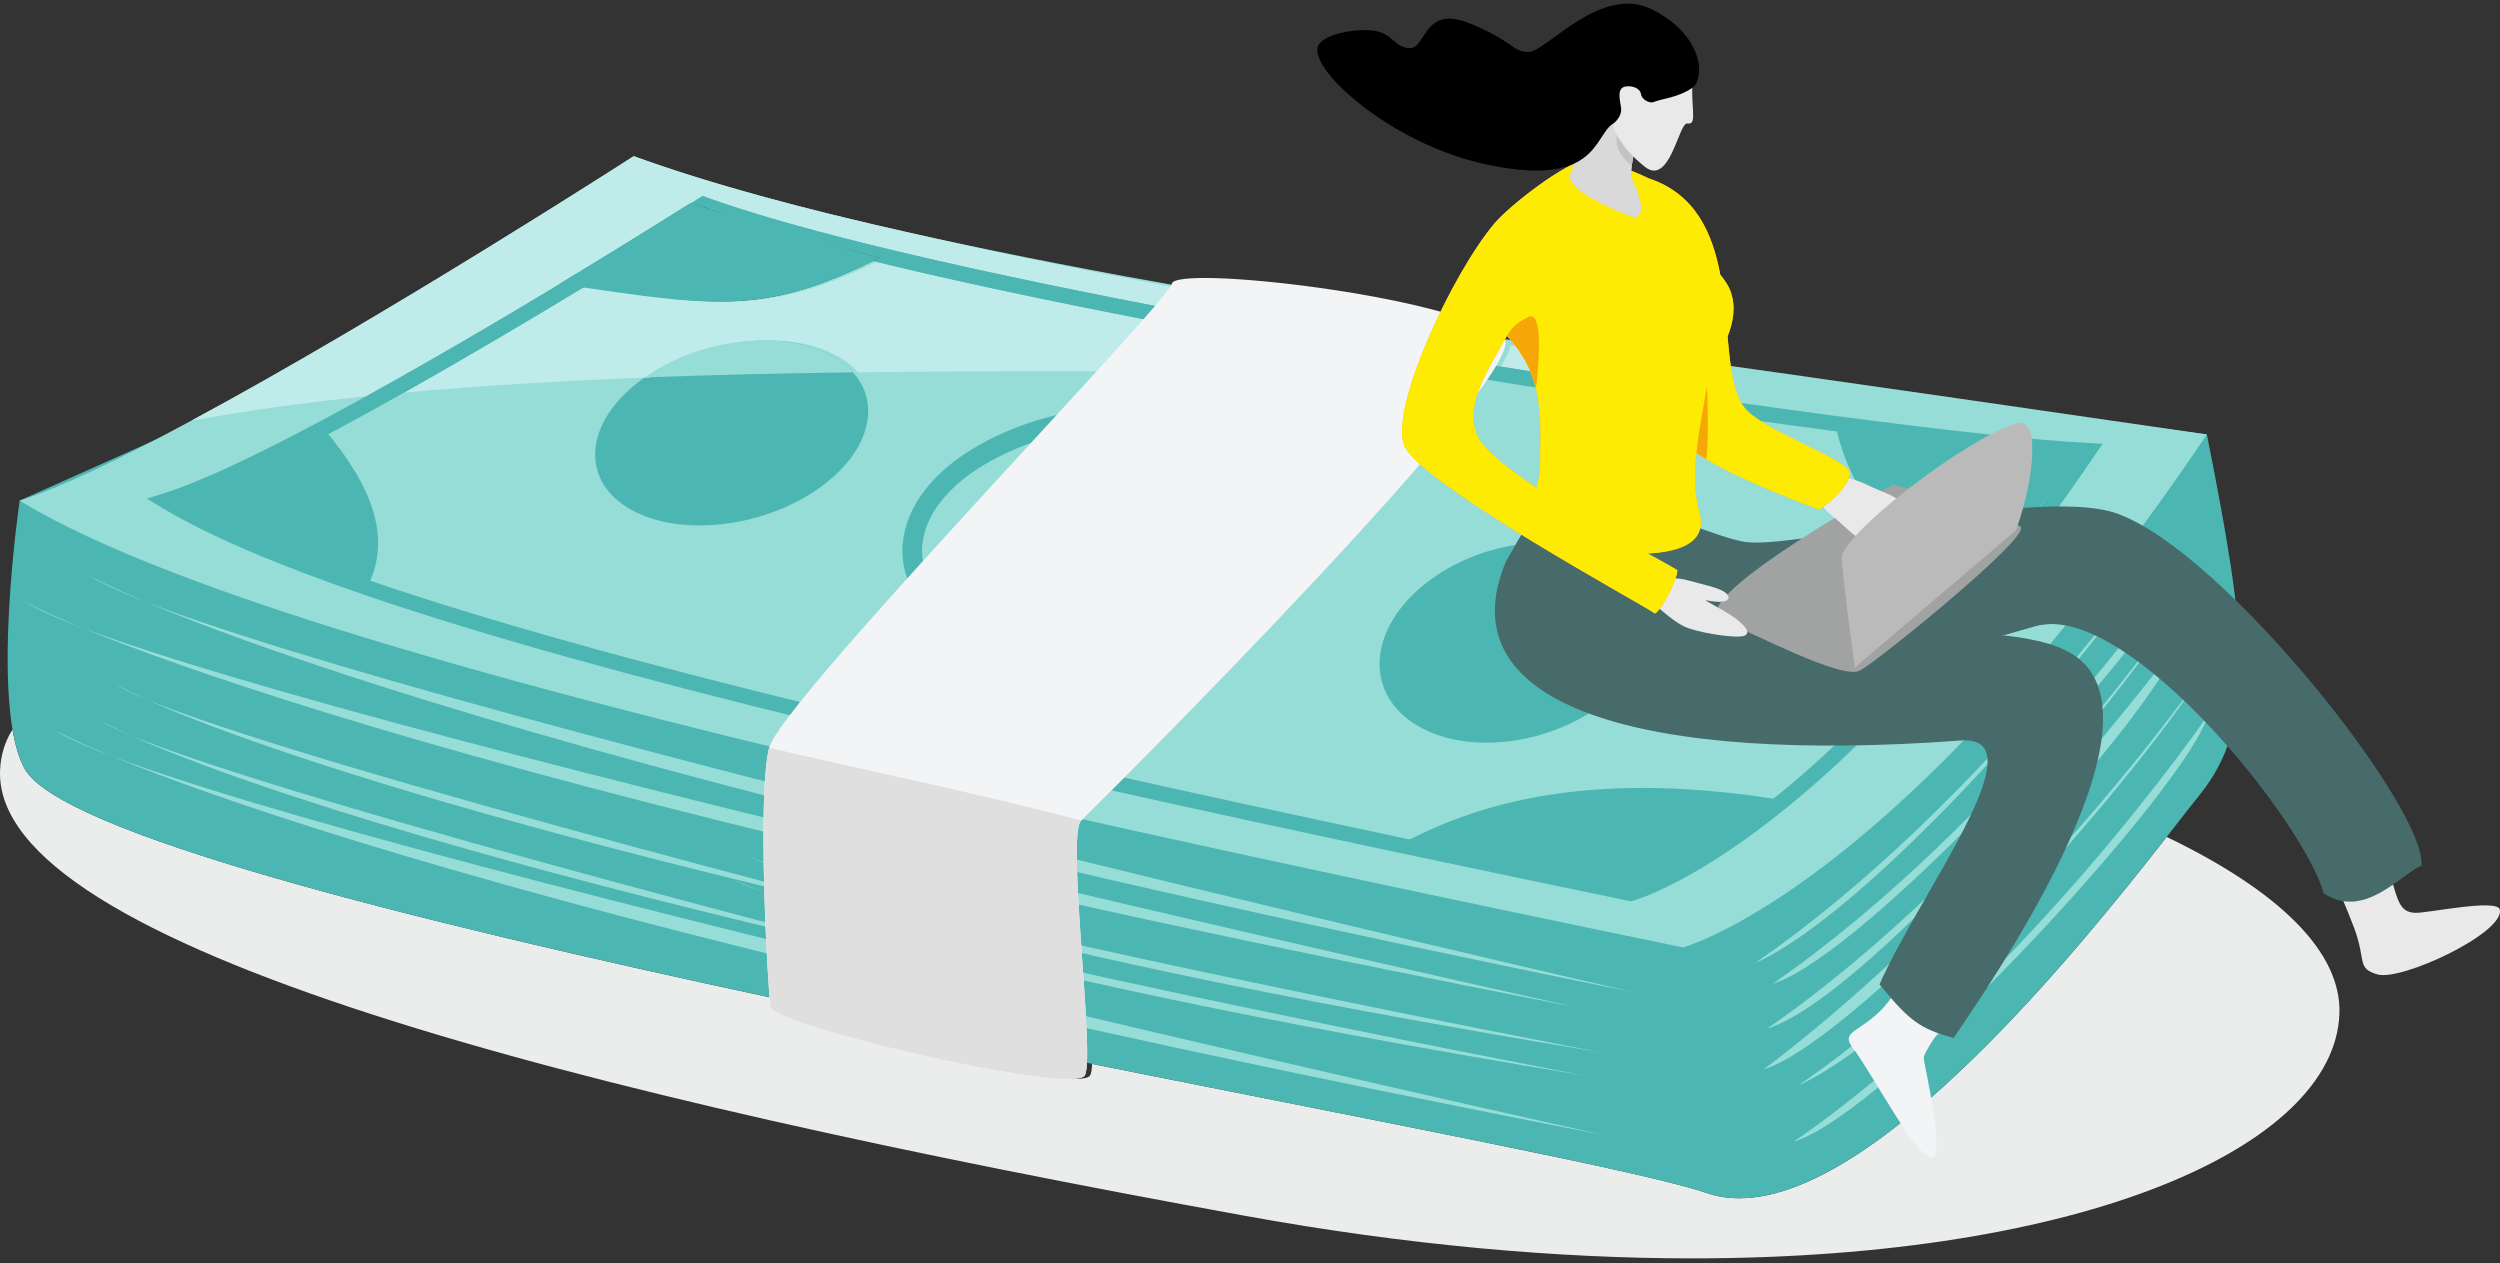 <?xml version="1.0" encoding="UTF-8"?>
<svg width="473px" height="239px" viewBox="0 0 473 239" version="1.1" xmlns="http://www.w3.org/2000/svg" xmlns:xlink="http://www.w3.org/1999/xlink">
    <rect x="0" y="0" width="473" height="239" fill="#333333" stroke="none"/>
    <title>bun-3</title>
    <g id="Page-1" stroke="none" stroke-width="1" fill="none" fill-rule="evenodd">
        <g id="bun-3" transform="translate(-0, 0.696)" fill-rule="nonzero">
            <path d="M320.146,237.388 C394.48,237.388 441.61,216.18 442.614,191.191 C443.088,179.368 431.084,167.84 409.934,157.648 C393.359,178.832 355.32,226.015 329.095,226.015 C326.933,226.015 324.851,225.694 322.874,225.011 C311.233,221.008 262.57,211.826 206.639,200.6 C206.577,201.623 206.46,202.355 206.275,202.737 C206.035,203.224 204.92,203.439 203.147,203.439 C190.884,203.439 147.265,192.946 146.784,189.805 C146.735,189.504 146.68,188.956 146.618,188.211 C76.539,173.21 11.123,156.786 4.594,144.649 C3.578,142.764 2.858,140.24 2.359,137.327 C0.924,139.636 0.123,142.198 0.012,145.037 C-1.337,178.542 110.63,206.648 235.513,229.328 C266.376,234.931 294.838,237.388 320.146,237.388 Z" id="Path" fill="#EBECEC"></path>
            <path d="M417.54,81.499 C425.116,119.543 427.044,136.212 416.148,149.723 C405.247,163.234 352.795,235.301 322.874,225.011 C292.947,214.721 18.336,170.205 4.595,144.649 C-1.934,132.511 3.72,94.018 3.72,94.018 L120.59,41.742 L417.54,81.499 Z" id="Path" fill="#4CB7B2"></path>
            <path d="M224.326,138.916 L224.683,140.738 C217.341,142.198 209.901,143.029 202.892,143.029 C196.683,143.029 190.814,142.376 185.634,140.886 C183.047,140.141 180.627,139.18 178.434,137.98 C176.247,136.779 174.277,135.332 172.601,133.607 C171.025,131.988 169.817,130.245 169.017,128.416 C168.21,126.593 167.809,124.691 167.809,122.794 C167.809,120.608 168.339,118.434 169.325,116.371 C170.815,113.274 173.303,110.41 176.636,107.898 C179.968,105.391 184.15,103.23 189.083,101.555 C196.098,99.178 203.89,97.86 211.699,97.86 C218.253,97.86 224.825,98.79 230.947,100.834 C237.069,102.879 242.754,106.044 247.478,110.515 C248.931,111.888 250.034,113.366 250.779,114.936 C251.524,116.5 251.894,118.151 251.894,119.795 C251.894,120.983 251.703,122.16 251.346,123.311 C250.718,125.325 249.584,127.24 248.051,129.02 C245.747,131.692 242.538,134.082 238.596,136.083 C234.648,138.078 229.961,139.685 224.683,140.738 L224.326,138.916 L223.962,137.099 C227.756,136.348 231.199,135.289 234.217,134.02 C238.744,132.123 242.31,129.734 244.676,127.228 C245.858,125.978 246.739,124.697 247.324,123.453 C247.903,122.197 248.18,120.983 248.18,119.795 C248.18,118.699 247.946,117.621 247.423,116.519 C246.911,115.423 246.098,114.308 244.928,113.206 C240.654,109.16 235.461,106.254 229.77,104.351 C224.086,102.454 217.902,101.567 211.699,101.567 C204.309,101.567 196.893,102.824 190.272,105.065 C184.119,107.153 179.352,110.022 176.204,113.157 C174.621,114.721 173.451,116.346 172.675,117.972 C171.899,119.592 171.517,121.205 171.517,122.794 C171.517,124.173 171.807,125.547 172.41,126.92 C173.014,128.293 173.95,129.672 175.262,131.021 C176.648,132.444 178.311,133.681 180.22,134.728 C183.09,136.298 186.521,137.456 190.358,138.214 C194.195,138.971 198.433,139.322 202.892,139.322 C209.605,139.328 216.824,138.521 223.962,137.099 L224.326,138.916 Z" id="Path" fill="#1B5B44"></path>
            <path d="M205.356,123.767 L205.337,123.761 C203.711,123.231 201.063,122.369 199.037,122.184 C197.121,122.012 195.766,122.449 196.37,124.327 L196.37,124.34 C196.887,125.83 198.501,126.803 200.49,127.548 C205.011,129.242 211.472,129.777 211.638,132.487 C207.807,137.272 200.348,135.843 194.14,132.222 C192.779,131.421 191.461,130.516 190.272,129.543 C182.678,123.379 179.648,114.653 194.596,114.401 C196.597,113.729 201.531,115.429 206.015,116.765 C208.454,117.492 210.751,118.114 212.383,118.188 C214.016,118.268 214.964,117.794 214.693,116.347 L214.687,116.291 C213.911,115.257 212.396,114.21 210.585,113.292 C207.881,111.907 204.512,110.804 202.011,110.453 C199.677,105.515 208.294,104.443 213.818,107.418 C214.909,107.769 215.919,108.15 216.867,108.557 C218.598,109.296 220.076,110.127 221.333,110.995 L221.333,111.001 C232.782,119.013 224.609,131.249 205.356,123.767 Z" id="Path" fill="#1B5B44"></path>
            <path d="M226.131,107.116 C226.907,103.735 222.232,103.766 221.487,104.917 C220.736,106.063 184.329,131.969 187.249,133.731 C190.168,135.486 191.098,134.371 196.918,130.214 C203.349,125.627 226.131,107.116 226.131,107.116 Z" id="Path" fill="#1B5B44"></path>
            <path d="M289.805,159.17 C281.385,164.041 269.652,164.607 263.598,160.438 C257.55,156.269 259.465,148.941 267.885,144.07 C276.304,139.193 288.037,138.626 294.086,142.795 C300.14,146.964 298.218,154.292 289.805,159.17 Z" id="Path" fill="#1B5B44"></path>
            <path d="M231.466,129.463 L231.952,131.255 C223.36,133.571 214.491,134.95 206.25,134.956 C201.027,134.956 196.057,134.402 191.555,133.146 C187.058,131.883 183.018,129.925 179.754,127.086 C177.684,125.294 176.107,123.311 175.054,121.205 C173.995,119.099 173.465,116.864 173.465,114.629 C173.465,112.59 173.896,110.552 174.728,108.594 C175.966,105.65 178.072,102.873 180.924,100.379 C183.776,97.885 187.379,95.662 191.672,93.839 C199.346,90.576 208.246,88.697 217.251,88.697 C223.108,88.697 229.014,89.492 234.65,91.241 C240.28,92.983 245.644,95.687 250.374,99.486 C252.234,100.983 253.657,102.645 254.612,104.437 C255.567,106.229 256.041,108.15 256.041,110.078 C256.041,112.326 255.394,114.561 254.242,116.661 C252.512,119.82 249.648,122.714 245.872,125.208 C242.103,127.696 237.409,129.784 231.952,131.255 L231.466,129.463 L230.985,127.677 C237.81,125.842 243.248,122.985 246.894,119.795 C248.718,118.2 250.091,116.525 250.99,114.881 C251.896,113.231 252.333,111.617 252.333,110.078 C252.327,108.754 252.019,107.467 251.335,106.18 C250.652,104.899 249.586,103.612 248.052,102.38 C243.716,98.895 238.789,96.407 233.548,94.781 C228.318,93.156 222.775,92.404 217.251,92.404 C208.763,92.404 200.319,94.184 193.125,97.251 C187.816,99.511 183.776,102.374 181.115,105.41 C179.784,106.925 178.793,108.483 178.146,110.029 C177.493,111.58 177.173,113.114 177.173,114.629 C177.173,116.285 177.555,117.923 178.368,119.543 C179.175,121.162 180.425,122.763 182.187,124.284 C184.946,126.686 188.463,128.429 192.552,129.574 C196.642,130.713 201.292,131.249 206.25,131.249 C214.079,131.249 222.658,129.919 230.985,127.677 L231.466,129.463 Z" id="Path" fill="#1B5B44"></path>
            <path d="M210.685,115.275 L210.666,115.269 C208.991,114.826 206.262,114.105 204.248,114.038 C202.339,113.976 201.07,114.487 201.92,116.347 L201.926,116.365 C202.647,117.837 204.365,118.724 206.429,119.364 C211.11,120.811 217.546,120.984 218.088,123.706 C214.984,128.749 207.451,127.739 200.836,124.432 C199.383,123.706 197.966,122.868 196.654,121.957 C188.321,116.174 184.12,107.547 198.791,106.439 C200.664,105.657 205.757,107.085 210.352,108.175 C212.859,108.772 215.205,109.265 216.819,109.247 C218.433,109.228 219.307,108.705 218.839,107.251 L218.821,107.202 C217.909,106.205 216.271,105.238 214.368,104.413 C211.51,103.169 208.042,102.251 205.536,102.036 C202.542,97.189 210.876,95.619 216.727,98.304 C217.848,98.599 218.895,98.926 219.88,99.277 C221.691,99.93 223.268,100.675 224.617,101.488 L224.623,101.488 C237.009,108.914 230.677,121.717 210.685,115.275 Z" id="Path" fill="#1B5B44"></path>
            <path d="M228.793,97.3 C229.089,93.839 224.494,94.141 223.915,95.342 C223.342,96.543 191.149,124.74 194.265,126.347 C197.382,127.955 198.145,126.778 203.288,122.258 C208.967,117.264 228.793,97.3 228.793,97.3 Z" id="Path" fill="#1B5B44"></path>
            <path d="M298.724,146.139 C291.117,151.533 279.655,152.777 273.12,148.916 C266.579,145.061 267.448,137.561 275.048,132.166 C282.648,126.772 294.11,125.528 300.651,129.389 C307.186,133.25 306.324,140.751 298.724,146.139 Z" id="Path" fill="#1B5B44"></path>
            <path d="M378.201,121.569 C377.468,121.365 376.28,121.045 375.387,121.002 C374.543,120.965 373.976,121.187 374.333,122.006 L374.34,122.018 C374.635,122.659 375.38,123.059 376.286,123.348 C378.324,124.007 381.176,124.112 381.392,125.313 C379.969,127.517 376.649,127.031 373.767,125.553 C373.132,125.227 372.523,124.857 371.956,124.451 C368.334,121.877 366.567,118.065 373.052,117.64 C373.896,117.301 376.126,117.954 378.14,118.453 C379.242,118.724 380.271,118.952 380.985,118.952 C381.694,118.952 382.088,118.724 381.891,118.083 L381.884,118.065 C381.496,117.621 380.782,117.19 379.95,116.821 C378.706,116.26 377.185,115.842 376.083,115.737 C374.814,113.594 378.503,112.941 381.053,114.142 C381.552,114.278 382.008,114.425 382.439,114.586 C383.227,114.875 383.917,115.214 384.502,115.577 C389.891,118.89 386.966,124.494 378.201,121.569 Z" id="Path" fill="#419F81"></path>
            <path d="M386.394,113.754 C386.56,112.239 384.528,112.35 384.263,112.873 C383.998,113.397 369.493,125.645 370.848,126.372 C372.209,127.092 372.554,126.575 374.876,124.611 C377.432,122.443 386.394,113.754 386.394,113.754 Z" id="Path" fill="#419F81"></path>
            <path d="M119.902,28.848 C119.902,28.848 72.815,59.225 36.174,78.912 C23.185,85.895 11.507,91.555 3.71,94.024 C18.362,102.965 42.956,112.202 74.805,121.68 C135.62,139.803 222.956,158.825 318.423,178.561 C318.423,178.561 349.958,170.063 396.601,110.392 C403.302,101.851 410.287,92.257 417.542,81.499 C273.806,60.586 285.681,63 299.545,65.42 C305.15,66.393 311.075,67.372 307.207,66.812 C232.201,55.931 159.794,43.442 119.902,28.848 Z" id="Path" fill="#96DDD8"></path>
            <path d="M395.179,84.565 L396.373,85.378 C389.512,95.471 382.916,104.37 376.633,112.221 C362.005,130.504 349.077,143.091 338.539,151.712 C320.191,166.725 309.08,169.694 308.883,169.743 L308.55,169.829 L308.224,169.761 C293.62,166.738 279.245,163.733 265.159,160.746 C224.971,152.23 187.221,143.879 153.87,135.726 C120.524,127.573 91.582,119.611 68.978,111.864 C60.787,109.05 53.433,106.272 46.996,103.514 C40.548,100.755 35.035,98.021 30.521,95.299 L27.761,93.642 L30.835,92.688 C34.296,91.616 38.749,89.787 43.812,87.435 C48.869,85.089 54.547,82.213 60.516,79.036 C77.644,69.928 97.156,58.363 111.513,49.631 C117.666,45.893 122.877,42.672 126.541,40.388 C128.377,39.242 129.824,38.331 130.816,37.709 C131.315,37.395 131.691,37.161 131.949,36.995 C132.079,36.915 132.177,36.853 132.239,36.81 C132.306,36.773 132.337,36.748 132.337,36.748 L132.935,36.373 L133.6,36.613 C141.219,39.378 151.406,42.303 163.349,45.277 C188.342,51.497 221.004,57.926 254.134,63.677 C287.27,69.435 320.881,74.516 347.784,78.063 C358.353,79.454 367.894,80.606 375.956,81.468 C384.012,82.33 390.602,82.897 395.252,83.124 L397.821,83.254 L396.373,85.378 L395.179,84.565 L395.111,86.006 C390.362,85.772 383.741,85.2 375.648,84.338 C367.555,83.469 357.996,82.312 347.402,80.92 C320.462,77.373 286.821,72.28 253.648,66.516 C220.468,60.759 187.757,54.323 162.659,48.079 C150.655,45.086 140.387,42.149 132.614,39.323 L133.107,37.968 L133.883,39.187 C133.877,39.187 125.34,44.606 113.01,52.1 C98.628,60.845 79.092,72.422 61.877,81.579 C55.872,84.775 50.15,87.669 45.025,90.052 C39.889,92.435 35.362,94.307 31.691,95.447 L31.266,94.067 L32.011,92.829 C36.366,95.459 41.773,98.144 48.123,100.866 C54.48,103.587 61.778,106.346 69.921,109.13 C92.377,116.833 121.257,124.783 154.553,132.924 C187.856,141.065 225.587,149.409 265.757,157.926 C279.836,160.912 294.212,163.917 308.803,166.935 L308.513,168.351 L308.144,166.953 L308.359,167.766 L308.144,166.96 L308.144,166.953 L308.359,167.766 L308.144,166.96 L308.175,166.947 C308.784,166.775 319.36,163.671 336.716,149.477 C347.082,140.997 359.868,128.558 374.379,110.417 C380.612,102.627 387.172,93.784 393.99,83.759 L395.179,84.565 Z" id="Path" fill="#4CB7B2"></path>
            <path d="M166.414,48.048 C143.761,59.465 134.282,57.07 105.808,53.048 C120.528,44.107 130.709,37.647 130.709,37.647 C139.899,40.985 152.112,44.489 166.414,48.048 Z" id="Path" fill="#1B5B44"></path>
            <path d="M69.453,110.496 C53.119,104.899 40.135,99.418 31.266,94.067 C38.398,91.856 49.22,86.671 61.193,80.31 C70.549,91.425 74.207,101.081 69.453,110.496 Z" id="Path" fill="#4CB7B2"></path>
            <path d="M336.628,150.592 C318.427,165.488 307.513,168.351 307.513,168.351 C292.916,165.328 278.541,162.323 264.455,159.336 C281.854,149.797 303.898,145.394 336.628,150.592 Z" id="Path" fill="#4CB7B2"></path>
            <path d="M230.769,116.31 L231.459,118.028 C221.679,121.963 211.153,124.475 201.378,124.481 C197.405,124.481 193.562,124.063 189.947,123.139 C186.331,122.215 182.944,120.787 179.92,118.761 C176.92,116.753 174.623,114.401 173.077,111.808 C171.525,109.222 170.736,106.389 170.743,103.526 C170.736,101.746 171.044,99.954 171.629,98.199 C172.51,95.57 174.031,93.02 176.138,90.649 C178.238,88.279 180.924,86.08 184.169,84.134 C192.355,79.226 202.752,76.24 213.598,76.233 C218.445,76.233 223.379,76.837 228.238,78.142 C233.104,79.448 237.883,81.455 242.41,84.27 C245.053,85.914 247.079,87.872 248.44,90.058 C249.801,92.244 250.485,94.658 250.479,97.097 C250.479,99.135 250.011,101.186 249.142,103.162 C247.83,106.131 245.619,108.945 242.644,111.476 C239.663,114 235.912,116.236 231.459,118.028 L230.769,116.31 L230.073,114.592 C235.58,112.375 239.811,109.462 242.614,106.365 C244.012,104.819 245.059,103.23 245.749,101.666 C246.432,100.102 246.771,98.569 246.771,97.097 C246.765,95.336 246.297,93.648 245.287,92.016 C244.276,90.391 242.7,88.82 240.452,87.423 C236.245,84.805 231.804,82.94 227.277,81.72 C222.75,80.507 218.137,79.947 213.598,79.947 C203.435,79.941 193.636,82.773 186.079,87.312 C182.131,89.683 179.199,92.398 177.284,95.182 C176.323,96.573 175.614,97.984 175.146,99.381 C174.678,100.779 174.45,102.165 174.45,103.526 C174.45,105.718 175.035,107.855 176.261,109.912 C177.487,111.962 179.365,113.927 181.983,115.682 C184.607,117.443 187.594,118.711 190.858,119.549 C194.123,120.38 197.67,120.774 201.378,120.774 C210.512,120.774 220.65,118.391 230.073,114.592 L230.769,116.31 Z" id="Path" fill="#4CB7B2"></path>
            <path d="M207.373,103.932 L207.354,103.926 C205.63,103.63 202.821,103.162 200.85,103.285 C198.984,103.396 197.869,104.037 199.119,105.835 L199.132,105.853 C200.167,107.264 202.033,108.003 204.182,108.458 C209.054,109.474 215.33,109.049 216.482,111.747 C214.628,117.129 207.096,116.808 199.926,114.099 C198.35,113.502 196.779,112.781 195.301,111.993 C185.902,106.931 179.848,98.618 193.816,96.124 C195.455,95.157 200.721,96.124 205.426,96.795 C207.982,97.158 210.378,97.435 211.937,97.269 C213.501,97.103 214.222,96.487 213.439,95.071 L213.409,95.021 C212.3,94.098 210.489,93.273 208.457,92.62 L208.451,92.62 C205.402,91.635 201.83,91.031 199.347,91.05 C195.338,86.437 203.049,84.072 209.338,86.234 C210.489,86.425 211.586,86.653 212.62,86.917 C214.523,87.41 216.223,88.014 217.72,88.703 L217.72,88.709 C231.43,95.046 228.234,108.563 207.373,103.932 Z" id="Path" fill="#1B5B44"></path>
            <path d="M220.804,84.091 C220.299,80.568 215.907,81.307 215.63,82.57 C215.347,83.838 190.6,115.312 193.987,116.648 C197.381,117.978 197.849,116.716 201.803,111.666 C206.164,106.093 220.804,84.091 220.804,84.091 Z" id="Path" fill="#1B5B44"></path>
            <path d="M132.784,48.664 C132.107,48.448 131.004,48.104 130.167,48.036 C129.372,47.974 128.824,48.159 129.095,48.935 L129.095,48.941 C129.317,49.551 129.994,49.945 130.826,50.247 C132.704,50.93 135.377,51.127 135.47,52.248 C133.936,54.249 130.85,53.683 128.251,52.211 C127.685,51.885 127.13,51.515 126.638,51.121 C123.441,48.602 122.104,45 128.264,44.834 C129.077,44.55 131.134,45.228 132.994,45.77 C134.004,46.053 134.952,46.305 135.63,46.33 C136.301,46.355 136.695,46.158 136.566,45.554 L136.56,45.536 C136.233,45.111 135.599,44.68 134.848,44.31 C133.714,43.744 132.316,43.3 131.282,43.165 C130.265,41.133 133.807,40.652 136.116,41.866 C136.566,42.007 136.991,42.155 137.379,42.321 L137.385,42.321 C138.106,42.623 138.722,42.955 139.245,43.313 C144.049,46.583 140.804,51.688 132.784,48.664 Z" id="Path" fill="#419F81"></path>
            <path d="M306.292,129.808 C297.109,139.026 280.892,142.512 270.083,137.592 C259.261,132.678 257.943,121.218 267.126,111.999 C276.309,102.78 292.526,99.295 303.342,104.209 C314.157,109.129 315.482,120.589 306.292,129.808 Z" id="Path" fill="#4CB7B2"></path>
            <path d="M155.923,90.957 C145.421,98.994 129.081,101.137 119.424,95.754 C109.766,90.372 110.444,79.497 120.939,71.461 C131.44,63.431 147.78,61.282 157.438,66.664 C167.095,72.046 166.418,82.927 155.923,90.957 Z" id="Path" fill="#4CB7B2"></path>
            <path d="M394.693,84.799 C377.121,82.41 361.323,80.556 347.151,79.14 C350.304,94.473 359.211,102.491 375.366,109.653 C383.237,98.304 390.129,89.405 394.693,84.799 Z" id="Path" fill="#4CB7B2"></path>
            <path d="M371.21,94.609 C370.446,94.474 369.221,94.252 368.346,94.295 C367.521,94.338 367.022,94.615 367.558,95.41 L367.558,95.416 C367.995,96.038 368.808,96.37 369.75,96.58 C371.888,97.054 374.671,96.894 375.152,98.088 C374.283,100.441 370.958,100.268 367.816,99.043 C367.133,98.772 366.449,98.452 365.808,98.101 C361.706,95.841 359.126,92.158 365.316,91.124 C366.049,90.705 368.365,91.148 370.428,91.468 C371.561,91.635 372.608,91.77 373.298,91.702 C373.994,91.635 374.32,91.37 373.982,90.742 L373.976,90.723 C373.489,90.311 372.701,89.941 371.814,89.646 C370.477,89.196 368.907,88.919 367.81,88.913 C366.092,86.868 369.516,85.865 372.269,86.844 C372.781,86.93 373.261,87.035 373.711,87.158 C374.542,87.38 375.294,87.657 375.94,87.965 C381.921,90.81 380.369,96.74 371.21,94.609 Z" id="Path" fill="#419F81"></path>
            <path d="M377.35,85.945 C377.166,84.399 375.219,84.707 375.084,85.261 C374.948,85.815 363.696,99.542 365.18,100.139 C366.658,100.736 366.88,100.188 368.672,97.984 C370.662,95.557 377.35,85.945 377.35,85.945 Z" id="Path" fill="#419F81"></path>
            <path d="M171.531,43.436 C150.258,38.584 132.002,33.639 118.902,28.848 C132.883,33.959 150.855,38.818 171.531,43.436 Z" id="Path" fill="#D8C9B5"></path>
            <path d="M36.175,78.912 C46.368,77.022 57.455,75.501 69.293,74.275 C84.038,66.134 99.559,56.904 111.513,49.631 C117.666,45.893 122.877,42.672 126.542,40.388 C128.377,39.242 129.824,38.331 130.816,37.709 C131.315,37.395 131.691,37.161 131.949,36.995 C132.079,36.915 132.177,36.853 132.239,36.81 C132.307,36.773 132.337,36.748 132.337,36.748 L132.935,36.373 L133.6,36.613 C141.219,39.378 151.406,42.303 163.349,45.277 C179.486,49.292 198.813,53.394 219.403,57.347 C220.813,55.697 221.817,54.453 222.335,53.695 C204.701,50.376 187.837,46.928 172.532,43.436 C151.856,38.818 133.883,33.959 119.902,28.848 C119.902,28.848 72.816,59.225 36.175,78.912 Z M76.462,73.579 C91.016,72.249 106.617,71.332 122.963,70.71 C129.424,66.153 137.825,63.696 145.506,63.696 C150.316,63.696 154.843,64.657 158.44,66.664 C160.035,67.557 161.353,68.591 162.382,69.749 C174.373,69.589 186.636,69.527 199.072,69.527 C202.207,69.527 205.354,69.534 208.507,69.54 C211.907,65.808 214.882,62.52 217.216,59.859 C198.523,56.257 180.902,52.525 165.8,48.849 C154.35,54.44 146.245,56.38 136.975,56.38 C129.646,56.38 121.59,55.167 110.559,53.584 C100.568,59.638 88.454,66.83 76.462,73.579 Z M290.596,69.725 C289.937,68.105 289.063,66.504 287.886,64.94 C287.19,64.835 286.501,64.724 285.805,64.613 C285.632,65.593 285.004,66.972 283.988,68.665 C286.199,69.023 288.404,69.374 290.596,69.725 Z" id="Shape" fill="#BFECEB"></path>
            <path d="M69.292,74.275 C71.651,74.035 74.035,73.801 76.462,73.58 C88.453,66.83 100.568,59.638 110.558,53.584 C109.345,53.412 108.095,53.233 106.808,53.049 C121.528,44.107 131.709,37.648 131.709,37.648 C134.388,38.621 137.326,39.606 140.492,40.61 C140.652,40.536 140.861,40.499 141.077,40.499 C141.533,40.499 142.025,40.677 142.173,41.127 C149.509,43.393 158.008,45.708 167.413,48.048 C166.865,48.326 166.329,48.59 165.8,48.849 C180.902,52.525 198.523,56.257 217.216,59.859 C218.023,58.942 218.756,58.104 219.403,57.347 C198.813,53.394 179.485,49.292 163.348,45.277 C151.406,42.303 141.219,39.378 133.6,36.613 L132.935,36.373 L132.337,36.748 C132.337,36.748 132.306,36.773 132.239,36.81 C132.177,36.853 132.078,36.915 131.949,36.995 C131.69,37.161 131.315,37.395 130.816,37.709 C129.824,38.331 128.377,39.242 126.541,40.388 C122.877,42.672 117.666,45.893 111.513,49.631 C99.558,56.904 84.037,66.134 69.292,74.275 Z M290.726,70.045 C290.682,69.94 290.639,69.829 290.596,69.725 C288.404,69.374 286.199,69.023 283.987,68.665 C283.735,69.09 283.458,69.534 283.156,70.002 C285.681,70.014 288.2,70.032 290.726,70.045 Z" id="Shape" fill="#4CB7B2"></path>
            <path d="M135.975,56.38 C145.245,56.38 153.35,54.44 164.8,48.849 C165.33,48.59 165.866,48.325 166.414,48.048 C151.681,44.384 147.388,42.272 144.093,41.385 C138.784,39.957 139.652,40.899 130.709,37.647 C130.709,37.647 120.528,44.107 105.808,53.048 C107.095,53.233 108.346,53.412 109.559,53.584 C120.59,55.167 128.646,56.38 135.975,56.38 Z" id="Path" fill="#4CB7B2"></path>
            <path d="M121.962,70.71 C134.68,70.229 147.861,69.928 161.38,69.749 C160.352,68.591 159.034,67.557 157.438,66.664 C153.841,64.656 149.314,63.696 144.504,63.696 C136.824,63.696 128.423,66.153 121.962,70.71 Z" id="Path" fill="#96DDD8"></path>
            <path d="M309.072,187.035 C70.448,138.928 16.759,108.169 16.759,108.169 C46.101,126.699 309.072,187.035 309.072,187.035 Z" id="Path" fill="#96DDD8"></path>
            <path d="M303.413,214.05 C64.278,167.754 10.09,137.364 10.09,137.364 C39.74,155.69 303.413,214.05 303.413,214.05 Z" id="Path" fill="#96DDD8"></path>
            <path d="M297.912,189.805 C58.777,143.509 4.595,113.119 4.595,113.119 C34.239,131.446 297.912,189.805 297.912,189.805 Z" id="Path" fill="#96DDD8"></path>
            <path d="M302.584,198.359 C172.065,176.935 141.719,161.232 141.719,161.232 C158.386,170.746 302.584,198.359 302.584,198.359 Z" id="Path" fill="#96DDD8"></path>
            <path d="M299.406,202.731 C168.887,181.307 138.541,165.605 138.541,165.605 C155.208,175.125 299.406,202.731 299.406,202.731 Z" id="Path" fill="#96DDD8"></path>
            <path d="M175.611,181.788 C47.162,152.833 18.879,135.566 18.879,135.566 C34.283,145.923 175.611,181.788 175.611,181.788 Z" id="Path" fill="#96DDD8"></path>
            <path d="M178.492,174.927 C50.037,145.966 21.755,128.705 21.755,128.705 C37.159,139.063 178.492,174.927 178.492,174.927 Z" id="Path" fill="#96DDD8"></path>
            <path d="M145.784,189.805 C146.339,193.401 203.372,206.629 205.276,202.737 C207.179,198.845 201.728,157.266 204.555,154.563 C207.382,151.866 291.306,68.419 284.451,63.147 C274.098,55.197 222.398,49.403 221.714,52.98 C221.025,56.558 147.835,131.938 145.526,140.769 C143.222,149.593 145.23,186.215 145.784,189.805 Z" id="Path" fill="#F3F4F5"></path>
            <path d="M413.829,104.653 C409.881,118.44 353.106,180.076 335.417,185.421 C379.498,154.914 413.829,104.653 413.829,104.653 Z" id="Path" fill="#96DDD8"></path>
            <path d="M417.784,134.544 C413.836,148.332 357.061,209.967 339.372,215.312 C383.447,184.805 417.784,134.544 417.784,134.544 Z" id="Path" fill="#96DDD8"></path>
            <path d="M412.118,120.848 C408.17,134.636 351.389,196.272 333.706,201.623 C376.635,169.263 412.118,120.848 412.118,120.848 Z" id="Path" fill="#96DDD8"></path>
            <path d="M412.802,113.119 C398.044,136.384 352.079,188.543 334.39,193.888 C378.471,163.381 412.802,113.119 412.802,113.119 Z" id="Path" fill="#96DDD8"></path>
            <path d="M418.704,123.866 C403.946,147.13 362.323,194.713 340.292,204.634 C384.403,174.238 418.704,123.866 418.704,123.866 Z" id="Path" fill="#96DDD8"></path>
            <path d="M410.401,100.792 C395.643,124.063 354.02,171.646 331.995,181.566 C376.1,151.164 410.401,100.792 410.401,100.792 Z" id="Path" fill="#96DDD8"></path>
            <path d="M383.065,172.113 C377.122,180.987 363.603,197.528 363.972,199.646 C364.336,201.764 367.674,217.048 365.838,218.194 C363.227,219.826 354.425,202.62 350.539,197.552 C348.112,194.387 351.913,194.664 356.273,190.021 C360.622,185.384 370.963,166.602 372.921,162.593 C374.886,158.584 389.009,163.24 383.065,172.113 Z" id="Path" fill="#F3F4F5"></path>
            <path d="M431.493,145.006 C434.283,148.633 443.226,168.905 445.468,175.038 C447.704,181.172 445.874,182.502 449.798,183.66 C454.331,184.99 473.855,175.814 472.969,171.417 C472.525,169.225 459.074,172.156 456.856,172.009 C451.424,171.651 455.15,164.835 441.458,137.308 C439.617,133.613 430.058,143.14 431.493,145.006 Z" id="Path" fill="#E9E9EA"></path>
            <path d="M370.914,139.408 C386.306,138.275 362.932,168.708 355.608,185.55 C361.33,192.576 363.375,193.974 369.627,195.692 C375.589,186.819 410.326,137.228 393.192,123.835 C391.658,122.634 389.749,121.753 387.537,121.088 C385.024,120.331 382.13,119.85 378.976,119.506 C369.331,118.44 357.228,118.576 346.074,115.7 C338.375,113.711 331.12,110.287 325.441,104.031 C325.441,104.031 323.211,101.149 319.239,98.421 C313.19,94.258 303.114,90.44 290.722,97.632 C287.993,99.221 287.359,101.567 284.951,105.459 C273.187,133.33 311.484,143.793 370.914,139.408 Z" id="Path" fill="#466B6A"></path>
            <path d="M365.883,123.071 C370.084,121.975 374.45,120.787 378.977,119.506 C380.942,118.952 382.938,118.373 384.97,117.788 C385.974,117.492 387.034,117.357 388.142,117.369 C406.152,117.486 436.159,155.604 439.657,168.333 C447.276,173.333 454.008,164.927 458.135,163.061 C459.219,152.562 421.297,104.191 400.762,96.543 C392.466,93.451 374.204,95.994 358.098,98.544 C345.669,100.508 334.527,102.467 330.228,101.845 C327.432,101.438 323.588,99.892 319.24,98.421 C308.234,94.701 294,91.493 285.365,108.692 C284.207,135.529 311.196,137.333 365.883,123.071 Z" id="Path" fill="#466B6A"></path>
            <path d="M378.975,119.506 C380.94,118.951 382.935,118.373 384.968,117.788 C385.935,117.504 386.957,117.369 388.016,117.369 C388.053,117.369 388.097,117.369 388.14,117.369 C383.551,115.115 379.135,114.351 373.148,114.351 C370.001,114.351 366.423,114.561 362.154,114.881 C360.621,114.998 359.167,115.029 357.781,115.029 C356.864,115.029 355.97,115.016 355.108,114.998 C354.252,114.986 353.421,114.973 352.614,114.973 C350.255,114.973 348.105,115.096 346.073,115.7 C357.227,118.576 369.33,118.44 378.975,119.506 Z" id="Path" fill="#466B6A"></path>
            <path d="M358.178,90.963 C341.973,99.837 319.664,114.037 325.707,116.593 C331.749,119.142 348.526,127.961 351.883,126.187 C355.246,124.414 384.194,100.946 382.303,98.987 C380.406,97.023 358.178,90.963 358.178,90.963 Z" id="Path" fill="#A1A2A2"></path>
            <path d="M343.587,94.061 C345.403,95.2 344.683,95.348 346.875,97.097 C349.074,98.846 351.138,101.284 352.567,101.364 C354.34,101.475 355.671,101.475 353.952,99.936 C353.392,99.431 356.742,99.64 358.245,99.621 C359.742,99.609 360.241,96.524 359.884,94.911 C359.533,93.291 355.929,92.398 353.49,91.136 C351.051,89.873 347.22,89.19 346.038,88.851 C344.861,88.519 343.587,94.061 343.587,94.061 Z" id="Path" fill="#E9E9EA"></path>
            <path d="M315.273,108.304 C317.194,109.08 316.905,108.421 319.523,109.154 C322.146,109.881 324.696,110.38 326.101,111.193 C327.591,112.049 327.825,113.871 322.818,112.88 C322.103,112.738 326.279,114.783 328.25,116.23 C329.42,117.086 331.558,118.921 330.086,119.567 C328.613,120.214 320.908,118.982 318.537,117.782 C316.172,116.587 313.468,113.958 312.544,113.219 C311.614,112.486 315.273,108.304 315.273,108.304 Z" id="Path" fill="#E9E9EA"></path>
            <path d="M279.431,81.579 C280.454,84.159 285.054,87.829 290.721,91.598 C291.121,90.12 291.404,88.414 291.411,86.493 C291.423,82.385 291.768,77.619 290.598,72.84 C289.766,69.447 288.159,66.054 285.128,62.883 L285.11,62.858 C280.152,71.436 277.38,76.381 279.431,81.579 Z M310.449,39.439 C310.381,39.396 310.338,39.378 310.325,39.372 C310.35,39.39 310.492,39.476 310.732,39.624 C310.639,39.55 310.547,39.489 310.449,39.439 Z M282.831,41.49 C285.689,38.128 296.326,29.864 300.194,29.543 C304.061,29.217 311.914,33.041 311.914,33.041 C320.716,35.96 323.98,43.307 325.477,51.275 C326.382,52.377 327.078,53.455 327.435,54.471 C328.482,57.415 327.897,60.297 326.856,62.963 C327.398,69.109 327.99,74.448 330.583,77.016 C335.122,81.511 350.532,86.505 349.99,89.073 C349.935,89.313 349.867,89.547 349.775,89.781 C348.894,92.164 346.264,94.258 344.952,95.188 C344.49,95.514 344.188,95.699 344.188,95.699 C344.188,95.699 328.236,90.009 320.956,85.009 C320.55,88.747 320.506,92.682 321.486,96.031 C322.465,99.375 321.8,103.495 311.779,104.037 C315.166,105.909 317.402,107.128 317.378,107.264 C317.328,107.689 317.199,108.187 317.014,108.742 C316.349,110.694 314.975,113.206 314.015,114.493 C313.559,115.109 313.189,115.448 313.035,115.325 C311.422,114.031 268.351,90.705 265.665,83.537 C262.949,76.295 274.843,50.875 282.831,41.49 Z" id="Shape" fill="#F9B232"></path>
            <path d="M279.431,81.579 C280.454,84.159 285.054,87.829 290.721,91.598 C291.121,90.12 291.404,88.414 291.411,86.493 C291.423,82.385 291.768,77.619 290.598,72.84 C289.766,69.447 288.159,66.054 285.128,62.883 L285.11,62.858 C280.152,71.436 277.38,76.381 279.431,81.579 Z M310.449,39.439 C310.381,39.396 310.338,39.378 310.325,39.372 C310.35,39.39 310.492,39.476 310.732,39.624 C310.639,39.55 310.547,39.489 310.449,39.439 Z M282.831,41.49 C285.689,38.128 296.326,29.864 300.194,29.543 C304.061,29.217 311.914,33.041 311.914,33.041 C320.716,35.96 323.98,43.307 325.477,51.275 C326.382,52.377 327.078,53.455 327.435,54.471 C328.482,57.415 327.897,60.297 326.856,62.963 C327.398,69.109 327.99,74.448 330.583,77.016 C335.122,81.511 350.532,86.505 349.99,89.073 C349.935,89.313 349.867,89.547 349.775,89.781 C348.894,92.164 346.264,94.258 344.952,95.188 C344.49,95.514 344.188,95.699 344.188,95.699 C344.188,95.699 328.236,90.009 320.956,85.009 C320.55,88.747 320.506,92.682 321.486,96.031 C322.465,99.375 321.8,103.495 311.779,104.037 C315.166,105.909 317.402,107.128 317.378,107.264 C317.328,107.689 317.199,108.187 317.014,108.742 C316.349,110.694 314.975,113.206 314.015,114.493 C313.559,115.109 313.189,115.448 313.035,115.325 C311.422,114.031 268.351,90.705 265.665,83.537 C262.949,76.295 274.843,50.875 282.831,41.49 Z" id="Shape" fill="#FDEB04"></path>
            <path d="M310.45,22.536 C308.99,29.26 307.993,32.074 309.101,33.971 C310.191,35.843 311.423,40.425 309.255,40.339 C308.19,40.295 301.883,37.494 299.585,35.843 C297.282,34.193 296.888,32.795 296.888,32.795 C296.888,32.795 300.848,22.431 304.242,15.281 C307.635,8.132 310.45,22.536 310.45,22.536 Z" id="Path" fill="#F5B1B4"></path>
            <path d="M296.887,32.795 C296.887,32.795 297.281,34.193 299.585,35.843 C301.882,37.494 308.189,40.302 309.255,40.339 C311.417,40.425 310.191,35.843 309.101,33.971 C308.651,33.208 308.547,32.296 308.676,31.034 C308.83,29.537 309.316,27.561 309.951,24.771 C310.111,24.081 310.277,23.336 310.45,22.536 C310.45,22.536 307.635,8.132 304.241,15.281 C300.848,22.431 296.887,32.795 296.887,32.795 Z" id="Path" fill="#D9D9D9"></path>
            <path d="M381.428,99.621 C385.314,88.759 385.647,78.296 381.754,79.349 C372.491,81.849 348.181,100.508 348.452,105.003 C348.717,109.499 350.934,125.596 350.934,125.596 L381.428,99.621 Z" id="Path" fill="#BABABA"></path>
            <path d="M322.815,86.191 C323.284,83.734 323.117,74.509 322.939,72.416 C322.421,75.969 321.528,79.657 320.955,85.009 C321.331,85.267 322.391,85.926 322.815,86.191 Z" id="Path" fill="#F6A707"></path>
            <path d="M290.6,72.84 C291.062,68.973 292.005,59.145 289.627,59.145 C289.461,59.145 289.282,59.194 289.085,59.293 C286.923,60.377 285.932,61.393 285.131,62.883 C288.161,66.054 289.769,69.447 290.6,72.84 Z" id="Path" fill="#F6A707"></path>
            <path d="M308.72,30.689 C308.874,29.192 309.318,27.561 309.952,24.771 C309.108,23.546 308.148,22.542 307.378,22.542 C307.02,22.542 306.706,22.763 306.466,23.293 C305.21,26.052 305.807,28.201 308.72,30.689 Z" id="Path" fill="#C2C4C4"></path>
            <path d="M320.354,13.409 C319.646,19.407 321.364,23.028 319.239,22.665 C317.626,22.388 315.95,34.679 311.165,30.83 C306.416,27 303.182,22.19 305.412,16.248 C307.642,10.311 308.799,6.764 308.799,6.764 L320.354,13.409 Z" id="Path" fill="#E9E9EA"></path>
            <path d="M320.42,15.762 C317.574,17.812 314.384,17.96 312.918,18.594 C312.087,18.951 310.602,18.089 310.498,17.19 C310.381,16.18 309.18,15.478 307.64,15.657 C305.798,15.879 306.5,18.249 306.716,19.746 C306.87,20.86 306.069,22.154 305.121,22.757 C301.499,25.06 302.263,35.332 279.887,30.116 C274.276,28.774 268.862,26.409 264.193,23.675 C254.77,18.163 248.352,11.174 249.337,8.113 C250.052,5.884 256.02,4.659 259.746,5.09 C263.473,5.515 263.664,8.175 266.571,8.415 C269.89,8.686 269.225,0.237 277.817,3.636 C286.403,7.036 286.07,9.191 289.304,9.123 C292.544,9.062 303.033,-3.919 312.795,1.192 C319.558,4.726 321.128,9.271 321.455,11.728 C321.596,12.763 321.264,15.158 320.42,15.762 Z" id="Path" fill="#000000"></path>
            <path d="M202.149,203.439 C203.923,203.439 205.038,203.224 205.278,202.737 C205.463,202.356 205.58,201.623 205.641,200.6 C205.678,199.997 205.697,199.289 205.697,198.501 C205.697,189.836 203.726,170.876 203.726,160.881 C203.726,157.501 203.954,155.142 204.557,154.563 C186.93,149.791 155.574,143.233 145.528,140.769 C144.727,143.842 144.45,150.283 144.45,157.525 C144.45,171.091 145.423,187.465 145.787,189.806 C146.267,192.946 189.886,203.439 202.149,203.439 Z" id="Path" fill="#E0DFDF"></path>
        </g>
    </g>
</svg>